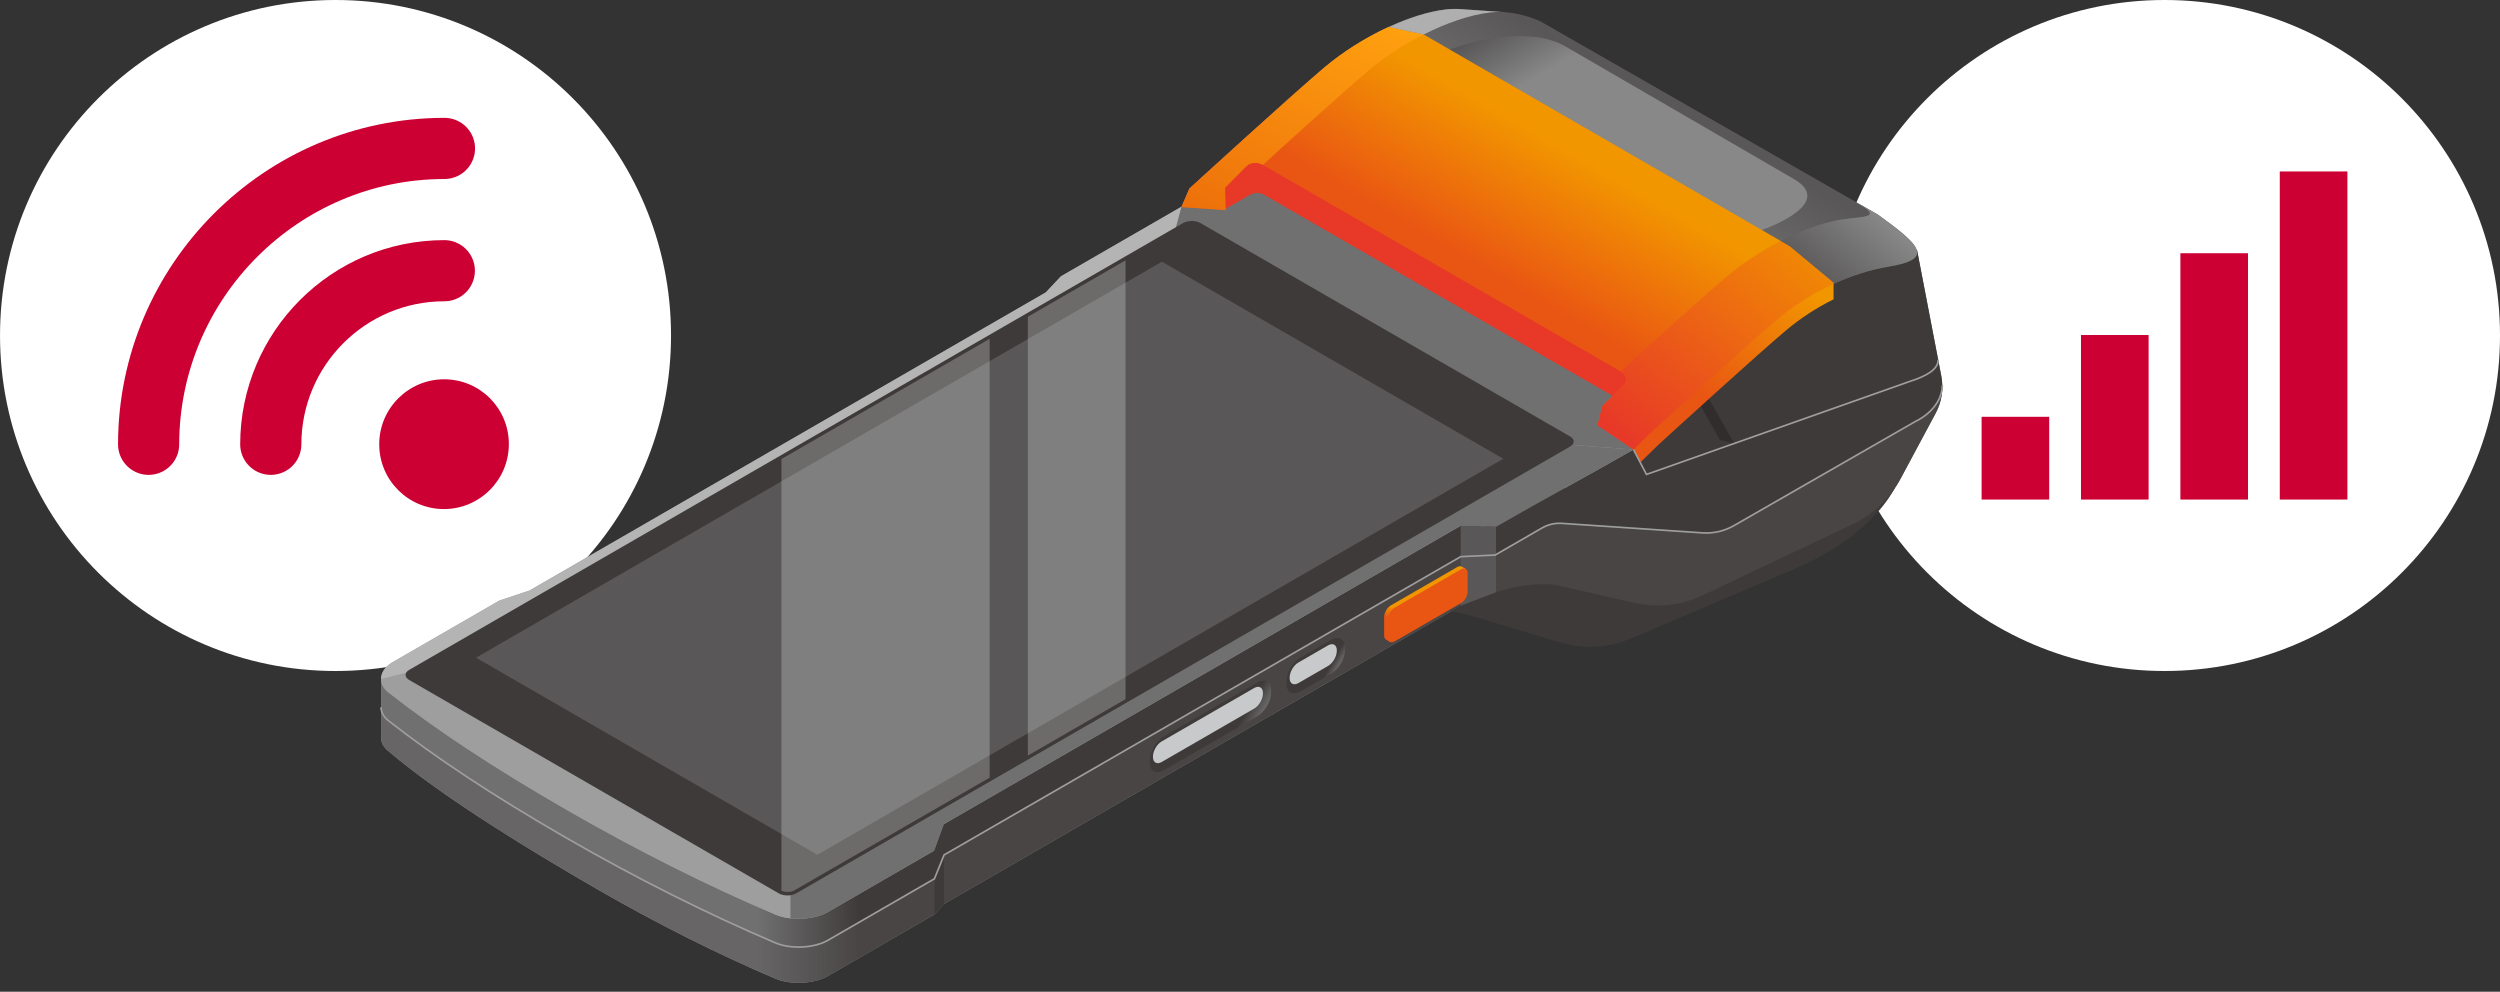 <?xml version="1.0" encoding="utf-8"?>
<!-- Generator: Adobe Illustrator 15.1.0, SVG Export Plug-In . SVG Version: 6.00 Build 0)  -->
<!DOCTYPE svg PUBLIC "-//W3C//DTD SVG 1.1//EN" "http://www.w3.org/Graphics/SVG/1.1/DTD/svg11.dtd">
<svg version="1.1" xmlns="http://www.w3.org/2000/svg" xmlns:xlink="http://www.w3.org/1999/xlink" x="0px" y="0px"
	 width="237.347px" height="94.153px" viewBox="0 0 237.347 94.153" enable-background="new 0 0 237.347 94.153"
	 xml:space="preserve">
<rect x="0" y="0" width="237.347" height="94.153" fill="#333333" stroke="none"/>
<g id="レイヤー_1">
</g>
<g id="obj">
	<g>
		<circle fill="#FFFFFF" cx="31.854" cy="31.852" r="31.852"/>
		<g>
			<path fill="#CC0033" d="M42.166,36.009c3.397,0,6.146,2.75,6.144,6.156c-0.006,3.403-2.765,6.163-6.164,6.166
				c-3.395,0-6.146-2.757-6.142-6.157C36.009,38.767,38.769,36.014,42.166,36.009z"/>
			<path fill="none" stroke="#CC0033" stroke-width="5.807" stroke-linecap="round" stroke-miterlimit="10" d="M14.109,42.181
				c0.022-15.482,12.626-28.081,28.087-28.09"/>
			<path fill="none" stroke="#CC0033" stroke-width="5.807" stroke-linecap="round" stroke-miterlimit="10" d="M25.707,42.181
				c0.013-9.103,7.391-16.476,16.476-16.48"/>
		</g>
	</g>
	<circle fill="#FFFFFF" cx="205.495" cy="31.852" r="31.852"/>
	<g>
		<g>
			<rect x="216.439" y="16.277" fill="#CC0033" width="6.42" height="31.149"/>
			<rect x="207.004" y="24.041" fill="#CC0033" width="6.42" height="23.386"/>
			<rect x="197.566" y="31.806" fill="#CC0033" width="6.42" height="15.621"/>
			<rect x="188.131" y="39.571" fill="#CC0033" width="6.418" height="7.855"/>
		</g>
	</g>
	<g>
		<linearGradient id="SVGID_1_" gradientUnits="userSpaceOnUse" x1="140.241" y1="-0.547" x2="125.751" y2="24.551">
			<stop  offset="0" style="stop-color:#595757"/>
			<stop  offset="1" style="stop-color:#9E9E9F"/>
		</linearGradient>
		<path fill="url(#SVGID_1_)" d="M184.305,35.7l-2.297-11.93l-0.048-0.06c-0.262-0.772-1.589-1.832-3.686-3.342L146.281,2.046
			l0.004-0.002c-1.071-0.478-2.226-0.806-3.395-0.887l-4.122-0.287c-0.497-0.038-0.997-0.032-1.497,0.025
			c-3.648,0.421-8.298,2.79-11.487,5.474c-3.191,2.685-12.855,11.529-12.855,11.529l0.178,1.186l-12.382,7.148l-1.43,1.524
			L50.248,56.074l-2.839,0.941l-10.135,5.851c-0.72,0.416-1.097,1.008-1.097,1.595v5.57c0,0.454,0.225,0.904,0.69,1.27
			c5.249,4.474,13.959,9.725,19.774,13.083c5.814,3.357,11.652,6.262,16.973,8.525c1.451,0.618,3.689,0.501,4.965-0.234
			l10.132-5.862l0.917-0.992l49.047-28.317l3.356-1.285c1.568-0.566,4.302-1,5.948-0.624l7.161,1.635
			c2.204,0.502,4.465,0.256,6.507-0.712l14.258-6.759c1.948-0.923,3.511-2.411,4.528-4.311l3.333-6.222
			C184.351,38.138,184.537,36.909,184.305,35.7z"/>
		<path fill="#3E3A39" d="M179.892,46.344c-2.577,4.682-8.452,7.208-9.454,7.634l-15.565,6.629
			c-2.166,0.922-4.547,1.053-6.802,0.373l-8.187-2.469c-1.808-0.545-3.601-0.705-5.477-0.487l9.539-11.679H179.892z"/>
		<linearGradient id="SVGID_2_" gradientUnits="userSpaceOnUse" x1="71.853" y1="58.508" x2="81.618" y2="58.508">
			<stop  offset="0" style="stop-color:#717071"/>
			<stop  offset="1" style="stop-color:#3E3A39"/>
		</linearGradient>
		<path fill="url(#SVGID_2_)" d="M181.96,23.709c0.264,0.772-0.537,1.255-2.697,1.611c-3.61,0.595-7.467,2.424-10.547,5.017
			c-2.674,2.249-10.118,9.031-12.211,10.942l-1.425,1.399v0c-3.955,2.282-8.545,4.734-13.05,7.334l-3.354-0.1L89.629,78.231
			l-0.917,2.516c-4.488,2.591-8,4.62-10.132,5.85c-1.275,0.736-3.514,0.853-4.965,0.235c-6.247-2.658-13.101-6.067-19.926-10.008
			c-6.828-3.941-12.219-7.486-16.821-11.092c-0.466-0.365-0.69-0.816-0.69-1.27v-0.001v5.57c0,0.454,0.225,0.904,0.69,1.27
			c5.249,4.474,13.959,9.725,19.774,13.083c5.814,3.357,11.652,6.262,16.973,8.525c1.451,0.618,3.689,0.501,4.965-0.234
			l10.132-5.862l0.917-0.992l49.047-28.317l3.356-1.285c1.568-0.566,4.302-1,5.948-0.624l7.161,1.635
			c2.204,0.502,4.465,0.256,6.507-0.712l14.258-6.759c1.948-0.923,3.511-2.411,4.528-4.311l3.333-6.222
			c0.583-1.085,0.77-2.314,0.537-3.524l-2.297-11.93L181.96,23.709z"/>
		<path opacity="0.4" fill="#595757" d="M181.81,40.033l-17.198,9.873c-0.918,0.522-1.938,0.755-2.991,0.684l-13.336-0.901
			c-0.666-0.045-1.311,0.105-1.891,0.439l-4.451,2.57l-3.265,0.151L89.631,81.165l-0.919,2.265L78.58,89.281
			c-1.275,0.736-3.514,0.853-4.965,0.234c-6.247-2.657-13.101-6.067-19.926-10.008c-6.828-3.941-12.219-7.486-16.821-11.092
			c-0.466-0.365-0.692-0.816-0.69-1.271v2.887c0,0.454,0.225,0.904,0.69,1.27c5.249,4.474,13.959,9.725,19.774,13.083
			c5.814,3.357,11.652,6.262,16.973,8.525c1.451,0.618,3.689,0.501,4.965-0.234l10.132-5.862l0.917-0.992l49.047-28.317l3.356-1.285
			c1.568-0.566,4.302-1,5.948-0.624l7.161,1.635c2.204,0.502,4.465,0.256,6.507-0.712l14.258-6.759
			c1.948-0.923,3.511-2.411,4.528-4.311l3.333-6.222c0.44-0.82,0.652-1.721,0.633-2.634
			C184.389,37.961,183.377,39.272,181.81,40.033z"/>
		<linearGradient id="SVGID_3_" gradientUnits="userSpaceOnUse" x1="147.534" y1="-0.725" x2="150.623" y2="4.625">
			<stop  offset="0" style="stop-color:#595757"/>
			<stop  offset="1" style="stop-color:#888888"/>
		</linearGradient>
		<path fill="url(#SVGID_3_)" d="M167.162,21.877c2.854-1.034,6.348-3.023,3.15-4.88L148.667,4.432
			c-3.197-1.856-8.228-0.759-11.08,0.275L167.162,21.877z"/>
		<linearGradient id="SVGID_4_" gradientUnits="userSpaceOnUse" x1="116.856" y1="70.085" x2="118.296" y2="70.917">
			<stop  offset="0" style="stop-color:#3E3A39"/>
			<stop  offset="1" style="stop-color:#717071"/>
		</linearGradient>
		<path fill="url(#SVGID_4_)" d="M109.153,72.215c0-0.838,0.595-1.867,1.319-2.286l8.893-5.133c0.726-0.419,1.319-0.077,1.319,0.761
			v0.162c0,0.838-0.594,1.867-1.319,2.286l-8.893,5.133c-0.725,0.419-1.319,0.076-1.319-0.762V72.215z"/>
		<linearGradient id="SVGID_5_" gradientUnits="userSpaceOnUse" x1="125.944" y1="63.792" x2="126.711" y2="64.235">
			<stop  offset="0" style="stop-color:#3E3A39"/>
			<stop  offset="1" style="stop-color:#717071"/>
		</linearGradient>
		<path fill="url(#SVGID_5_)" d="M122.128,64.725c0-0.839,0.596-1.867,1.319-2.286l2.93-1.692c0.727-0.419,1.321-0.076,1.321,0.762
			v0.162c0,0.838-0.595,1.867-1.321,2.286l-2.93,1.691c-0.724,0.419-1.319,0.076-1.319-0.762V64.725z"/>
		<path fill="#9E9E9F" d="M41.008,63.24l-4.83,1.221v0.001c0,0.454,0.225,0.904,0.69,1.27c4.603,3.606,9.993,7.151,16.821,11.092
			c6.825,3.941,13.679,7.351,19.926,10.008c0.396,0.168,0.853,0.278,1.329,0.338c0.033,0.005,0.067,0.007,0.101,0.01v-4.485
			L41.008,63.24z"/>
		<path fill="#B4B4B5" d="M107.468,36.948l4.699-17.292l0.762-1.757l0.178,1.186l-12.382,7.148l-1.43,1.524L50.248,56.074
			l-2.839,0.941l-10.135,5.851c-0.72,0.416-1.097,1.008-1.097,1.595l4.83-1.221l17.631,10.078l24.414-18.185L107.468,36.948z"/>
		<path fill="#717071" d="M147.314,42.101l-39.847-5.153L83.053,55.133L58.639,73.318l24.414-18.185L58.639,73.318l16.406,9.378
			v4.485c1.248,0.142,2.631-0.062,3.535-0.583c2.132-1.23,5.644-3.259,10.132-5.85l0.917-2.516l49.047-28.317l3.354,0.1
			c4.505-2.6,9.095-5.052,13.05-7.334L147.314,42.101z"/>
		<polygon fill="#717071" points="155.786,36.566 119.902,17.069 112.167,19.656 107.468,36.948 147.314,42.101 155.08,42.679 
			155.08,42.679 		"/>
		<path fill="#E73828" d="M154.017,38.11l-34.003-19.619c-0.514-0.295-1.075-0.189-1.567,0.129l-2.136,1.232l-1.181-0.452v-2.249
			l3.247-2.499l10.327,1l26.376,13.991l1.44,4.516l-1.44,4.729L154.017,38.11z"/>
		<polyline fill="#312D2C" points="161.574,36.672 164.642,42.101 163.284,41.761 160.218,36.332 		"/>
		<linearGradient id="SVGID_6_" gradientUnits="userSpaceOnUse" x1="148.692" y1="14.172" x2="141.715" y2="26.257">
			<stop  offset="0" style="stop-color:#F29600"/>
			<stop  offset="1" style="stop-color:#E95513"/>
		</linearGradient>
		<path fill="url(#SVGID_6_)" d="M131.733,2.604c-2.148,1.003-4.255,2.34-5.949,3.766c-3.191,2.685-12.855,11.529-12.855,11.529
			l-0.762,1.757l4.187,0.291l-0.049-2.123l2.023-2.04c0.362-0.369,1.053-0.426,1.566-0.13l33.962,19.607
			c0.512,0.295,0.672,0.844,0.363,1.244l-2.079,2.019l-0.444,1.757l3.384,2.397l0.643,1.233l1.681-1.649
			c1.547-1.412,9.398-8.575,12.169-10.907c1.375-1.156,2.908-2.15,4.501-2.937l0.002,0.003V27.14v-0.317l-4.136-3.436L135.154,3.269
			l-3.32-0.711L131.733,2.604z"/>
		<path fill="none" stroke="#9E9E9F" stroke-width="0.159" stroke-miterlimit="10" d="M155.08,42.679l1.234,2.364l24.947-8.813
			c1.575-0.501,2.746-1.129,2.746-2.07"/>
		<polygon fill="#595757" points="138.676,57.501 138.676,49.914 142.032,50.014 142.032,56.216 		"/>
		<polygon fill="#3E3A39" points="88.712,86.811 88.712,80.747 89.629,78.231 89.629,85.819 		"/>
		<linearGradient id="SVGID_7_" gradientUnits="userSpaceOnUse" x1="134.542" y1="58.648" x2="134.027" y2="59.751">
			<stop  offset="0" style="stop-color:#F29600"/>
			<stop  offset="1" style="stop-color:#E95513"/>
		</linearGradient>
		<path fill="url(#SVGID_7_)" d="M139.151,54.009l-0.366-0.212l0,0l0,0l0,0c-0.115-0.065-0.272-0.056-0.442,0.043l-6.307,3.64
			c-0.343,0.199-0.627,0.687-0.627,1.085v1.761c0,0.2,0.072,0.34,0.185,0.406l0,0l0.367,0.212l0.55-0.529l5.832-3.366
			c0.343-0.199,0.624-0.688,0.624-1.086v-1.762c0-0.005-0.002-0.008-0.002-0.013L139.151,54.009z"/>
		<path fill="none" stroke="#9E9E9F" stroke-width="0.159" stroke-miterlimit="10" d="M36.178,67.144
			c-0.002,0.454,0.225,0.905,0.69,1.271c4.603,3.606,9.993,7.151,16.821,11.092c6.825,3.941,13.679,7.351,19.926,10.008
			c1.451,0.618,3.689,0.501,4.965-0.234l10.132-5.851l0.919-2.265l49.047-28.317l3.265-0.151l4.451-2.57
			c0.58-0.334,1.225-0.484,1.891-0.439l13.336,0.901c1.054,0.071,2.073-0.161,2.991-0.684l17.198-9.873
			c1.577-0.765,2.593-2.087,2.593-3.467"/>
		<path fill="#3E3A39" d="M75.587,84.816c-0.455,0.263-1.196,0.263-1.648,0L38.842,64.554c-0.454-0.262-0.454-0.69,0-0.953
			l73.479-42.424c0.454-0.262,1.198-0.262,1.65,0l35.096,20.263c0.455,0.262,0.455,0.69,0,0.952L75.587,84.816z"/>
		<polygon fill="#595757" points="77.598,81.151 45.191,62.44 110.312,24.843 142.719,43.553 		"/>
		<path fill="#C8C9CA" d="M110.286,72.345c-0.454,0.261-0.825,0.047-0.825-0.476v-0.048c0-0.523,0.371-1.166,0.823-1.428
			l8.793-5.077c0.454-0.262,0.825-0.046,0.825,0.477v0.047c0,0.524-0.371,1.167-0.825,1.429L110.286,72.345z"/>
		<path fill="#E95513" d="M131.778,58.776c0-0.397,0.282-0.885,0.625-1.084l6.306-3.64c0.346-0.199,0.627-0.037,0.627,0.362v1.761
			c0,0.398-0.281,0.887-0.627,1.086l-6.306,3.64c-0.343,0.2-0.625,0.036-0.625-0.362V58.776z"/>
		<path fill="#C8C9CA" d="M123.261,64.854c-0.454,0.261-0.825,0.047-0.825-0.477V64.33c0-0.523,0.371-1.166,0.825-1.429l2.831-1.634
			c0.452-0.261,0.825-0.047,0.825,0.477l-0.002,0.047c0.002,0.524-0.371,1.167-0.823,1.429L123.261,64.854z"/>
		<g opacity="0.3">
			<path fill="#DBDCDC" d="M74.187,43.58v40.979c0.16,0.074,0.358,0.122,0.577,0.122c0.25,0,0.489-0.056,0.656-0.152l18.535-10.701
				V32.167L74.187,43.58z"/>
			<polygon fill="#DBDCDC" points="97.583,30.072 97.583,71.733 106.858,66.377 106.858,24.717 			"/>
		</g>
		<linearGradient id="SVGID_8_" gradientUnits="userSpaceOnUse" x1="170.214" y1="23.8" x2="154.548" y2="42.133">
			<stop  offset="0" style="stop-color:#F08605"/>
			<stop  offset="1" style="stop-color:#E73828"/>
		</linearGradient>
		<path fill="url(#SVGID_8_)" d="M174.075,26.822l-4.136-3.436l-0.878-0.508c-1.843,0.948-3.619,2.114-5.085,3.347
			c-2.103,1.769-7.014,6.21-10.12,9.036c0.512,0.295,0.672,0.844,0.363,1.244l-2.079,2.019l-0.473,1.864l3.412,2.29l1.425-1.399
			c2.093-1.911,9.537-8.693,12.211-10.942c1.623-1.366,3.463-2.512,5.367-3.385l-0.008-0.005V26.822z"/>
		<linearGradient id="SVGID_9_" gradientUnits="userSpaceOnUse" x1="178.368" y1="20.232" x2="173.133" y2="26.358">
			<stop  offset="0" style="stop-color:#888888"/>
			<stop  offset="1" style="stop-color:#5F5D5D"/>
		</linearGradient>
		<path fill="url(#SVGID_9_)" d="M178.274,20.368l-2.311-1.323c2.483,1.435,1.764,1.476-0.5,1.707
			c-1.974,0.202-4.234,1.012-6.402,2.127l0.878,0.508l4.136,3.436v0.125l0.008,0.005c1.71-0.784,3.472-1.35,5.18-1.631
			C183.583,24.609,182.466,23.386,178.274,20.368z"/>
		<linearGradient id="SVGID_10_" gradientUnits="userSpaceOnUse" x1="128.84" y1="0.318" x2="118.448" y2="22.587">
			<stop  offset="0" style="stop-color:#FFA10F"/>
			<stop  offset="1" style="stop-color:#ED700B"/>
		</linearGradient>
		<path fill="url(#SVGID_10_)" d="M125.784,6.37c-3.191,2.685-12.855,11.529-12.855,11.529l-0.762,1.757l4.187,0.291l-0.049-2.123
			l2.023-2.04c0.362-0.369,1.053-0.426,1.566-0.13c3.11-2.828,7.982-7.234,10.075-8.994c1.496-1.258,3.315-2.438,5.198-3.39
			l-3.306-0.714C129.669,3.567,127.512,4.916,125.784,6.37z"/>
		<path fill="#AFAFAF" d="M138.769,0.871c-0.497-0.038-0.997-0.032-1.497,0.025c-1.672,0.193-3.553,0.808-5.409,1.662l3.306,0.714
			c2.135-1.078,4.352-1.861,6.289-2.085c0.474-0.055,0.953-0.062,1.425-0.029L138.769,0.871z"/>
		<polygon fill="#595757" points="142.887,1.157 142.882,1.157 142.891,1.158 		"/>
	</g>
</g>
</svg>
